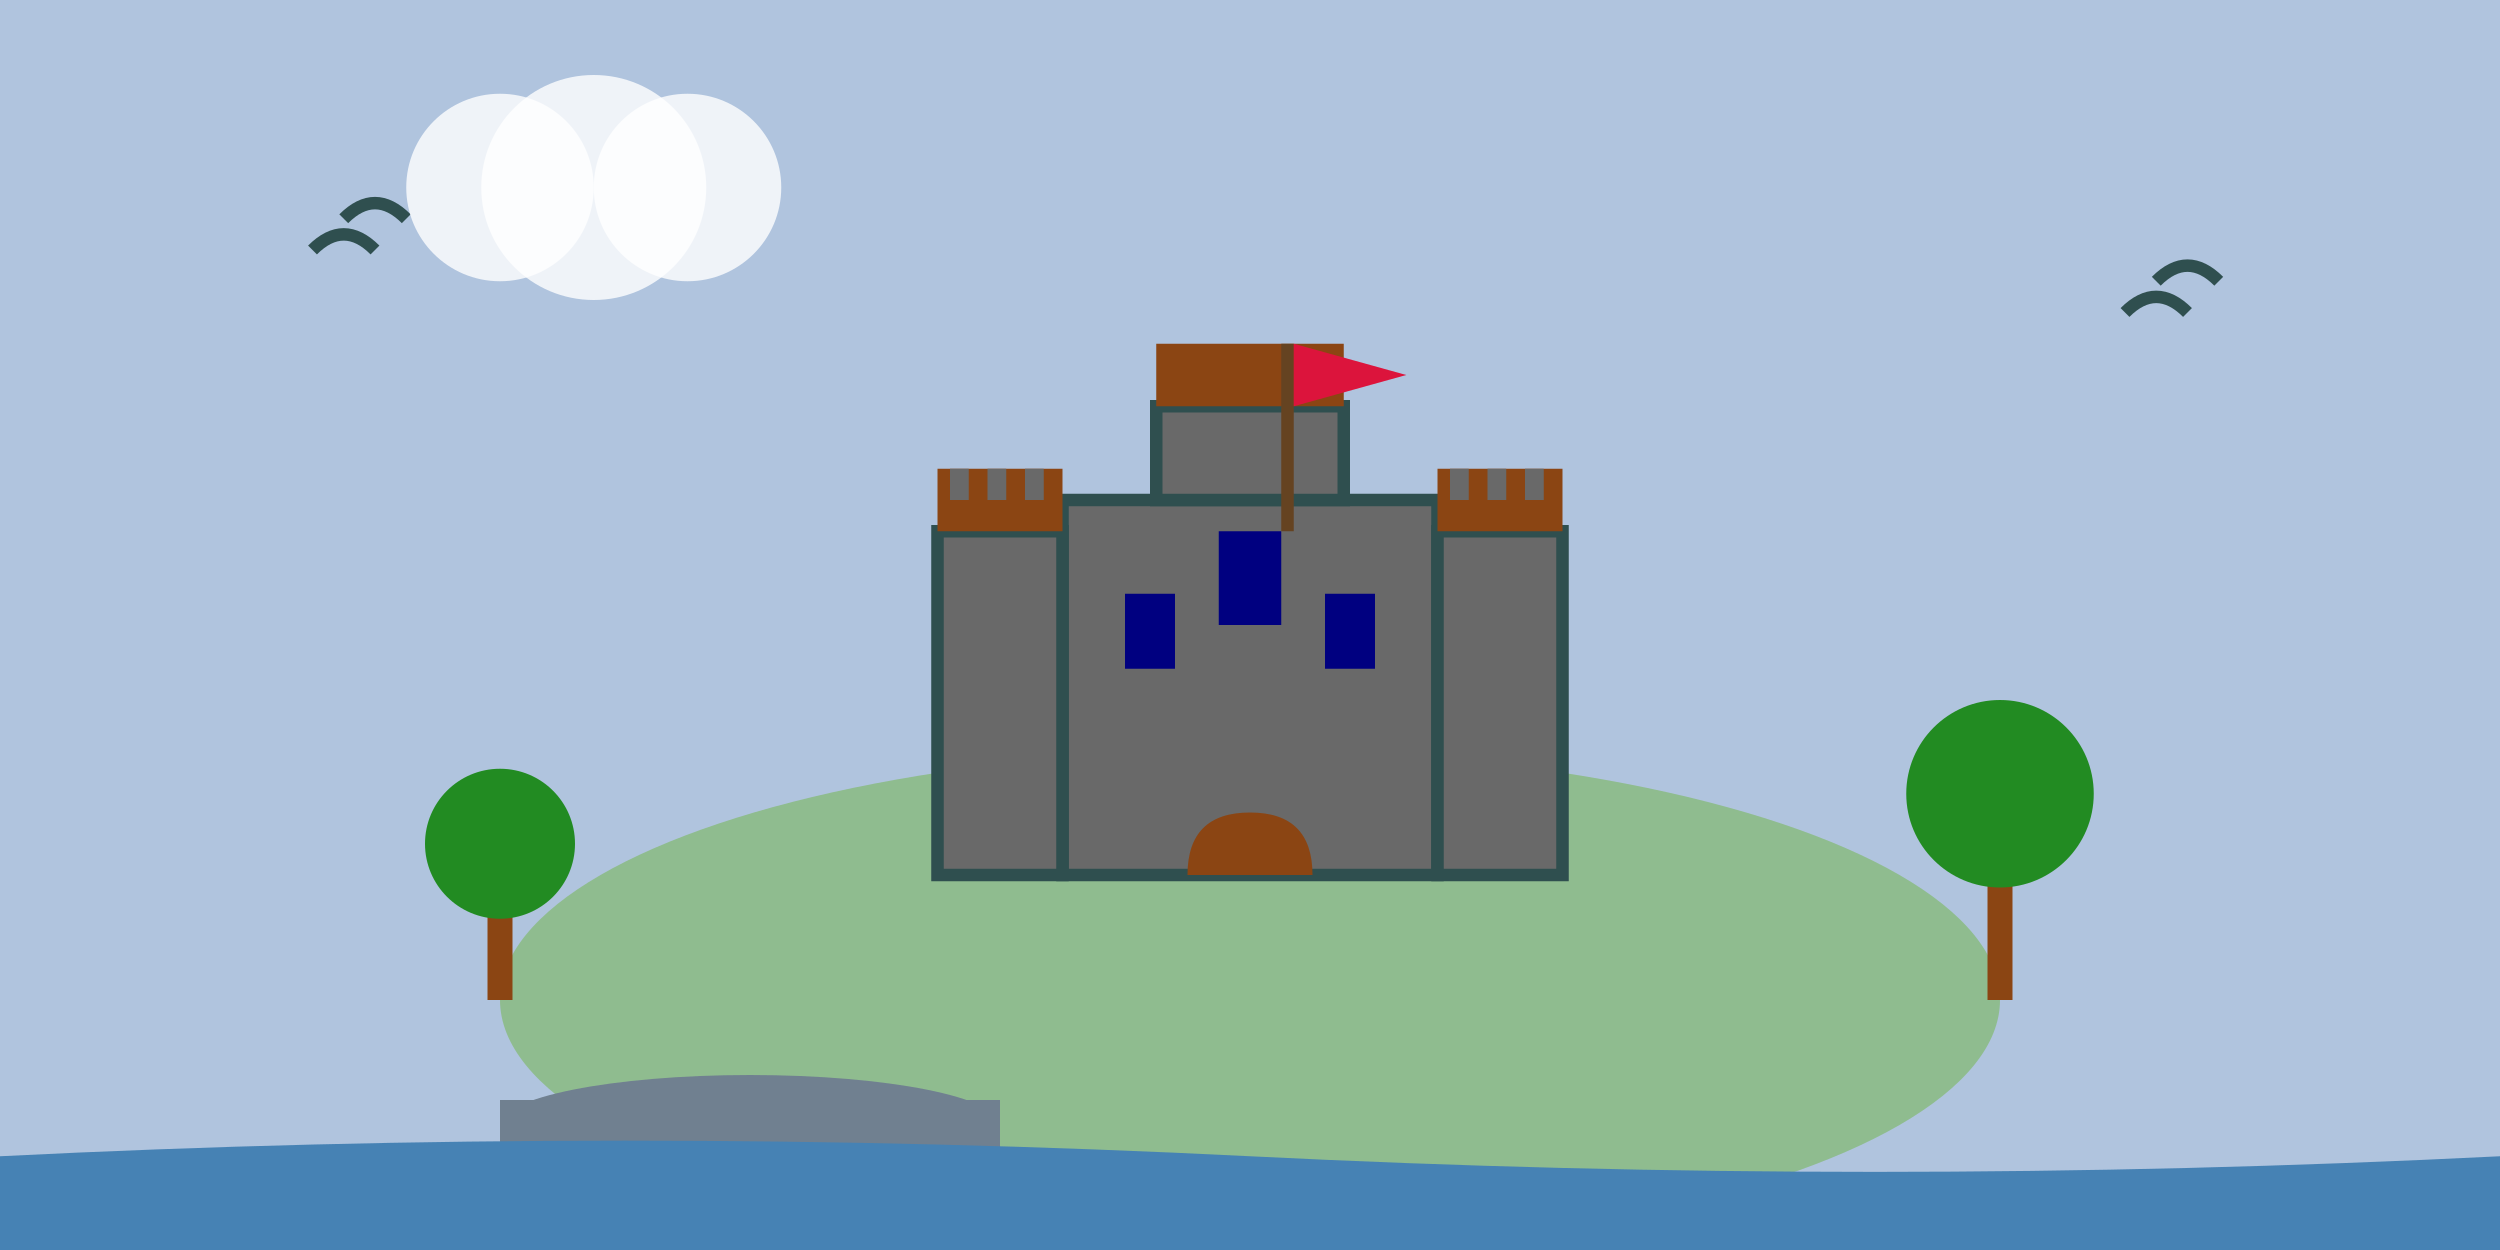 <svg width="400" height="200" viewBox="0 0 400 200" xmlns="http://www.w3.org/2000/svg">
    <!-- Sky background -->
    <rect width="400" height="200" fill="#B0C4DE"/>
    
    <!-- Castle on hill -->
    <ellipse cx="200" cy="160" rx="120" ry="40" fill="#8FBC8F"/>
    
    <!-- Main castle structure -->
    <g transform="translate(200, 120)">
        <!-- Main keep -->
        <rect x="-30" y="-40" width="60" height="60" fill="#696969" stroke="#2F4F4F" stroke-width="2"/>
        
        <!-- Towers -->
        <rect x="-50" y="-35" width="20" height="55" fill="#696969" stroke="#2F4F4F" stroke-width="2"/>
        <rect x="30" y="-35" width="20" height="55" fill="#696969" stroke="#2F4F4F" stroke-width="2"/>
        <rect x="-15" y="-55" width="30" height="15" fill="#696969" stroke="#2F4F4F" stroke-width="2"/>
        
        <!-- Tower tops -->
        <rect x="-50" y="-45" width="20" height="10" fill="#8B4513"/>
        <rect x="30" y="-45" width="20" height="10" fill="#8B4513"/>
        <rect x="-15" y="-65" width="30" height="10" fill="#8B4513"/>
        
        <!-- Battlements -->
        <rect x="-48" y="-45" width="3" height="5" fill="#696969"/>
        <rect x="-42" y="-45" width="3" height="5" fill="#696969"/>
        <rect x="-36" y="-45" width="3" height="5" fill="#696969"/>
        
        <rect x="32" y="-45" width="3" height="5" fill="#696969"/>
        <rect x="38" y="-45" width="3" height="5" fill="#696969"/>
        <rect x="44" y="-45" width="3" height="5" fill="#696969"/>
        
        <!-- Windows -->
        <rect x="-20" y="-25" width="8" height="12" fill="#000080"/>
        <rect x="12" y="-25" width="8" height="12" fill="#000080"/>
        <rect x="-5" y="-35" width="10" height="15" fill="#000080"/>
        
        <!-- Main gate -->
        <path d="M-10 20 Q-10 10 0 10 Q10 10 10 20 L10 20 L-10 20 Z" fill="#8B4513"/>
        
        <!-- Flag -->
        <rect x="5" y="-65" width="2" height="30" fill="#654321"/>
        <path d="M7 -65 L25 -60 L7 -55 Z" fill="#DC143C"/>
    </g>
    
    <!-- Stone bridge -->
    <ellipse cx="120" cy="180" rx="40" ry="8" fill="#708090"/>
    <rect x="80" y="176" width="80" height="8" fill="#708090"/>
    
    <!-- River -->
    <path d="M0 185 Q100 180 200 185 Q300 190 400 185 L400 200 L0 200 Z" fill="#4682B4"/>
    
    <!-- Trees around castle -->
    <g transform="translate(80, 140)">
        <rect x="-2" y="0" width="4" height="20" fill="#8B4513"/>
        <circle cx="0" cy="-5" r="12" fill="#228B22"/>
    </g>
    
    <g transform="translate(320, 135)">
        <rect x="-2" y="0" width="4" height="25" fill="#8B4513"/>
        <circle cx="0" cy="-8" r="15" fill="#228B22"/>
    </g>
    
    <!-- Birds in sky -->
    <path d="M50 40 Q55 35 60 40 M55 35 Q60 30 65 35" stroke="#2F4F4F" stroke-width="2" fill="none"/>
    <path d="M340 50 Q345 45 350 50 M345 45 Q350 40 355 45" stroke="#2F4F4F" stroke-width="2" fill="none"/>
    
    <!-- Clouds -->
    <circle cx="80" cy="30" r="15" fill="white" opacity="0.8"/>
    <circle cx="95" cy="30" r="18" fill="white" opacity="0.8"/>
    <circle cx="110" cy="30" r="15" fill="white" opacity="0.8"/>
</svg>
